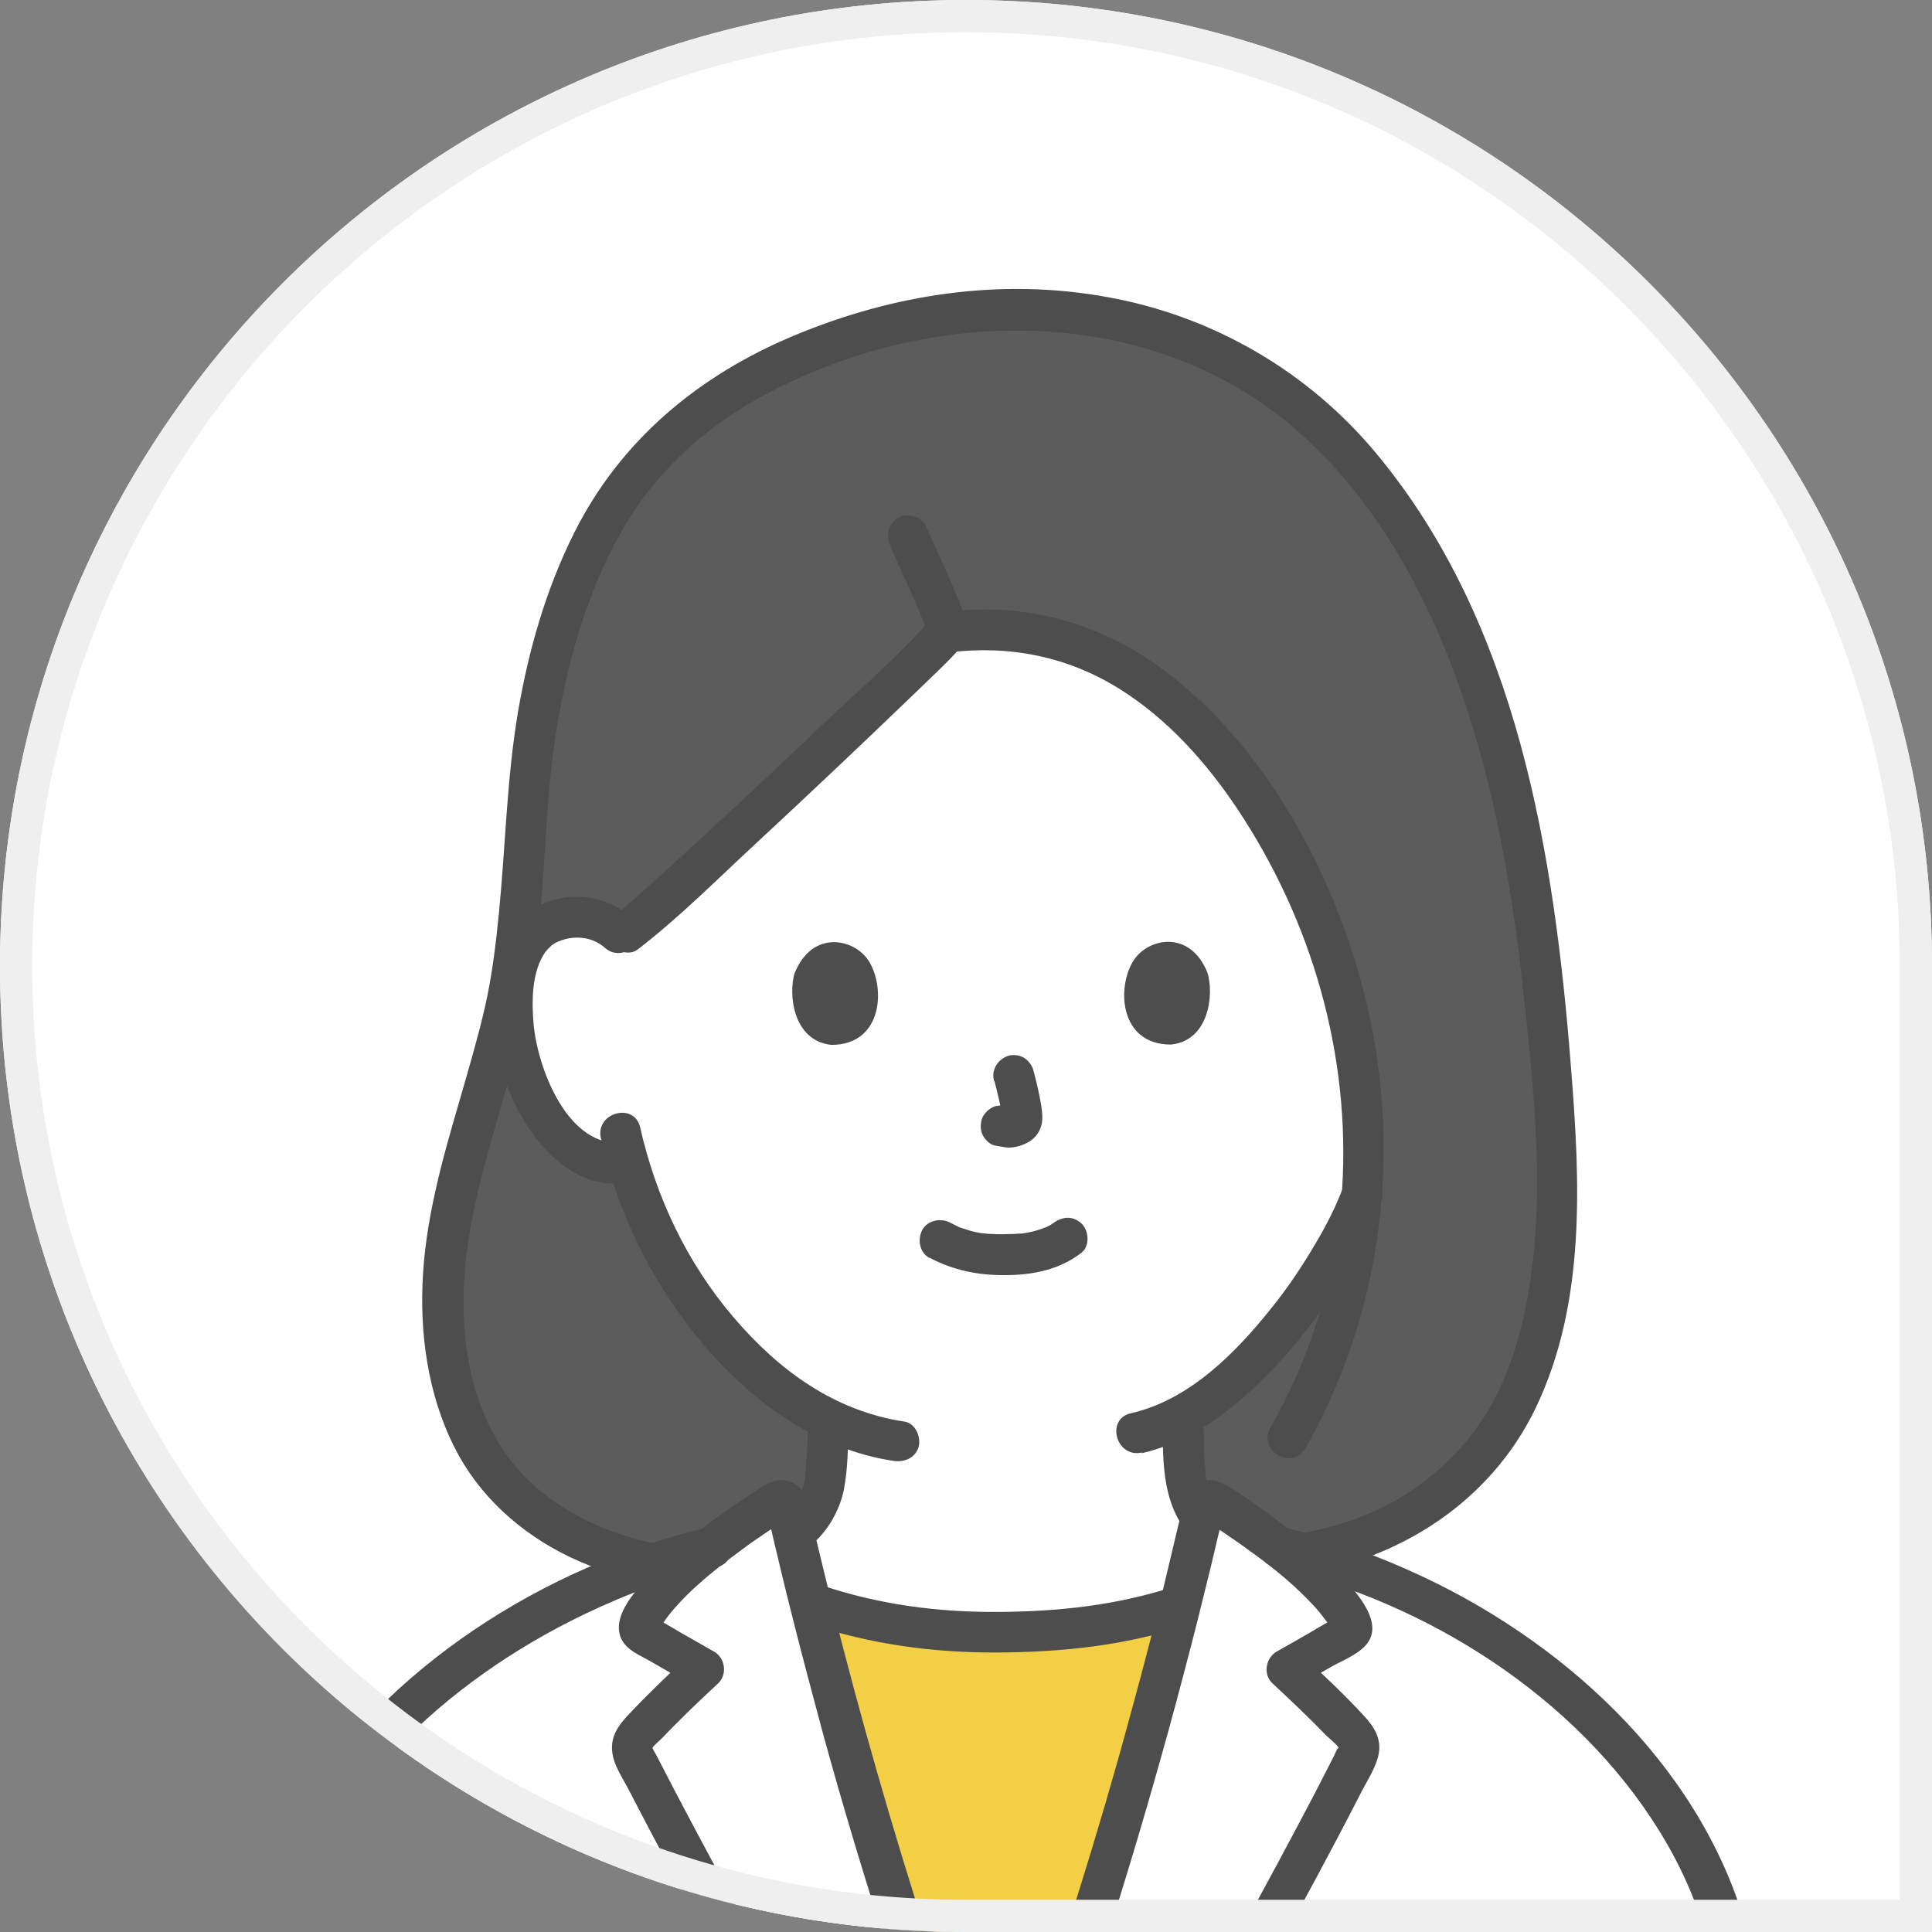 <?xml version="1.0" encoding="UTF-8"?>
<svg id="_レイヤー_2" data-name="レイヤー 2" xmlns="http://www.w3.org/2000/svg" width="60" height="60" xmlns:xlink="http://www.w3.org/1999/xlink" viewBox="0 0 60 60">
  <rect x="0" y="0" width="60" height="60" fill="#808080" stroke="none"/>
  <defs>
    <style>
      .cls-1 {
        fill: none;
      }

      .cls-2 {
        fill: #efefef;
      }

      .cls-3 {
        fill: #5c5c5c;
      }

      .cls-4 {
        fill: #4d4d4d;
      }

      .cls-5 {
        fill: #fff;
      }

      .cls-6 {
        fill: #f2cf44;
      }

      .cls-7 {
        clip-path: url(#clippath);
      }
    </style>
    <clipPath id="clippath">
      <path class="cls-1" d="M30,0h0C46.56,0,60,13.44,60,30v30h-30C13.44,60,0,46.56,0,30H0C0,13.44,13.44,0,30,0Z"/>
    </clipPath>
  </defs>
  <g id="conts">
    <g>
      <path class="cls-5" d="M60,60h-30C13.43,60,0,46.57,0,30h0C0,13.43,13.43,0,30,0h0c16.57,0,30,13.43,30,30v30Z"/>
      <g class="cls-7">
        <g>
          <path class="cls-5" d="M20.27,38.14c-.33-.72-.58-1.41-.77-2.05-.61.15-1.27-.08-1.71-.43-.98-.81-1.39-1.94-1.64-2.68-.35-1.04-.36-2.72.16-3.63.18-.3.59-.82,1.55-.85.44-.01.96.13,1.34.5,0,0,.04.04.09.08l.17-.13c1.04-.79,9.09-8.36,9.91-9.3.05,0,.09-.01.09-.01,5.75-.76,9.29,4.17,11.08,8.03,1.38,2.98,1.98,6.24,1.74,9.45-.09.23-.17.41-.23.54-.4,1.07-2.57,4.78-5.32,6.31,0,.57,0,.78.04,1.51.02.32.05.68.17.99.16.42.38.78.73,1.06.74.6,1.5.88,2.43,1.23,0,0-1.64,4.6-9.87,4.6s-8.9-4.23-8.9-4.23c.37-.14.98-.37.98-.37.94-.35,1.7-.64,2.43-1.23.35-.28.57-.64.73-1.06.12-.32.15-.67.17-.99.05-.67.04-.9.04-1.38-1.29-.62-2.44-1.6-3.53-2.93-.82-.99-1.43-2.02-1.89-3.01h0Z"/>
          <path class="cls-5" d="M53.71,60.37c-1.55-6.19-7.75-10.82-13.96-12.3-.7-.55-1.44-1.05-2.04-1.44-.12-.08-.29-.01-.32.13-1.03,4.54-2.32,9.19-3.74,13.61h20.06s0,0,0,0Z"/>
          <path class="cls-5" d="M28.2,60.37c-1.43-4.42-2.71-9.07-3.74-13.61-.03-.15-.2-.21-.32-.13-.6.39-1.34.89-2.04,1.43-6.21,1.49-12.4,6.12-13.95,12.3h20.06Z"/>
          <path class="cls-3" d="M20.27,48.59c.6-.2,1.21-.38,1.81-.53.7-.55,1.44-1.05,2.04-1.43.12-.08.29-.01.32.13.06.28.13.56.19.83.04-.03.07-.05.11-.08.35-.28.57-.64.73-1.06.12-.32.15-.67.17-.99.05-.67.04-.9.04-1.38-1.29-.62-2.44-1.6-3.53-2.93-.82-.99-1.43-2.02-1.89-3.01-.33-.72-.58-1.41-.77-2.05-.61.15-1.27-.08-1.71-.43-.98-.81-1.39-1.94-1.64-2.68-.35-1.04-.36-2.72.16-3.63.18-.3.59-.82,1.55-.85.44-.01.96.13,1.34.5,0,0,.04.04.09.08.09-.06.17-.13.17-.13,1.04-.79,9.09-8.36,9.91-9.3.05,0,.09-.01.09-.01,5.75-.76,9.29,4.17,11.08,8.03,1.38,2.98,1.98,6.24,1.74,9.45-.09.23-.17.41-.23.54-.4,1.07-2.57,4.78-5.32,6.31,0,.57,0,.78.04,1.51.02.32.05.68.17.99.09.24.21.46.35.66.03-.12.06-.23.08-.35.03-.15.2-.21.32-.13.6.39,1.34.89,2.04,1.44.25.06.5.13.75.2,3.13-.53,5.74-2.42,6.94-5.58.85-2.24.98-5.08.84-7.45-.45-7.22-1.44-15.72-6.56-21.31-3.85-4.2-9.98-5.26-15.3-3.47-3.65,1.22-6.39,3.01-8.11,6.55-1.27,2.62-1.81,5.63-1.97,8.52-.08,1.35-.18,2.7-.34,4.04-.39,3.46-1.99,6.5-2.23,9.98-.13,1.84.17,3.92,1.1,5.51,1.16,1.97,3.22,3.07,5.4,3.53h0Z"/>
          <path class="cls-6" d="M28.2,60.37c-1.11-3.45-2.14-7.03-3.03-10.59,1.87.66,3.88.97,5.88.91,1.9.05,3.81-.22,5.6-.81-.88,3.53-1.9,7.08-3,10.49h-5.45Z"/>
          <path class="cls-4" d="M19.67,28.53c-.78-.71-1.9-.88-2.87-.44-.71.32-1.13.98-1.33,1.71-.48,1.73-.03,3.75.95,5.23.66.99,1.69,1.87,2.96,1.71.34-.04.63-.26.63-.63,0-.31-.29-.68-.63-.63-1.73.22-2.69-2.3-2.81-3.69-.06-.73-.06-1.64.39-2.26-.06.09.06-.07.07-.07.02-.02.08-.08.1-.1.13-.1.29-.16.45-.2.42-.1.87-.02,1.2.27.6.54,1.5-.35.9-.9h0Z"/>
          <path class="cls-4" d="M24.68,30.21c-.2.64-.07,2.11,1.14,2.24,1.6,0,1.69-1.79,1.15-2.62-.44-.68-1.74-.97-2.29.39h0Z"/>
          <path class="cls-4" d="M37.5,30.21c.2.64.07,2.11-1.14,2.23-1.6,0-1.69-1.79-1.15-2.62.44-.68,1.74-.97,2.29.39Z"/>
          <path class="cls-4" d="M24.97,48.14s.24-.19.14-.11c-.05.04-.04.03.04-.03.04-.03.07-.05.11-.08.06-.05.12-.11.17-.16.13-.14.25-.29.35-.45.2-.32.36-.69.43-1.06.12-.64.13-1.31.13-1.97,0-.33-.29-.65-.63-.63s-.63.28-.63.63c0,.22,0,.44-.01.66,0,.15-.02.3-.03.45,0,.08-.01.16-.02.24,0,.04,0,.08-.01.12,0,.01-.02.17,0,.09,0-.07,0,.05-.01.06,0,.04-.02.08-.02.12-.02.08-.04.16-.07.23,0,.01-.05.12-.02.05.03-.07-.02.03-.02.04-.03.07-.07.14-.11.21-.03.06-.07.12-.11.17-.02.03-.04.06-.06.08.03-.04.05-.06,0,0-.05.06-.11.11-.16.17-.01,0-.09.09-.03.03.09-.09-.24.18-.05.04-.14.1-.24.21-.29.38-.04.15-.02.35.06.49.17.26.58.44.87.23h0Z"/>
          <path class="cls-4" d="M36.11,44.28c0,1.07,0,2.25.65,3.16.19.27.56.43.87.23.26-.17.44-.58.23-.87-.08-.11-.15-.22-.21-.34-.03-.06-.07-.12-.09-.18.05.15-.02-.06-.03-.09-.04-.13-.08-.26-.09-.4.01.17,0-.05,0-.08,0-.07-.01-.13-.02-.2-.03-.41-.04-.82-.04-1.23,0-.33-.29-.65-.63-.63s-.63.28-.63.63h0Z"/>
          <path class="cls-4" d="M35.46,45.13c1.57-.36,2.92-1.41,4.01-2.55,1.02-1.06,1.91-2.28,2.63-3.56.34-.61.59-1.16.81-1.75.12-.32-.14-.69-.44-.78-.36-.1-.66.12-.78.44-.08.22-.18.43-.27.64.08-.18-.08.16-.11.22-.14.28-.29.55-.45.82-.41.7-.87,1.39-1.38,2.02-1.12,1.4-2.55,2.85-4.36,3.26-.79.18-.46,1.4.34,1.22h0Z"/>
          <path class="cls-4" d="M18.66,35.34c.53,2.38,1.64,4.61,3.23,6.47,1.53,1.78,3.5,3.2,5.86,3.56.34.05.68-.09.78-.44.08-.3-.1-.73-.44-.78-2.18-.33-3.9-1.59-5.3-3.23-1.45-1.69-2.42-3.74-2.91-5.91-.18-.79-1.4-.46-1.22.34h0Z"/>
          <path class="cls-4" d="M28.87,39.06c.73.39,1.52.55,2.35.54.85,0,1.7-.17,2.37-.7.26-.2.23-.68,0-.9-.28-.26-.62-.22-.9,0,.19-.15.05-.04,0,0-.05.03-.09.06-.14.08-.03.01-.05.03-.08.04-.07.04-.06-.01.03-.01-.05,0-.15.06-.2.07-.18.06-.37.1-.56.13.1-.01,0,0-.05,0-.05,0-.11,0-.16.01-.13,0-.26.01-.4.01-.12,0-.24,0-.35-.01-.05,0-.11,0-.16-.01-.01,0-.21-.03-.07,0-.18-.03-.35-.06-.52-.12-.07-.02-.14-.05-.22-.07-.16-.05.1.05-.04-.02-.09-.04-.18-.09-.26-.13-.29-.15-.7-.08-.87.23-.15.29-.09.7.23.87h0Z"/>
          <path class="cls-4" d="M30.88,33.56c.1.39.2.78.26,1.18l-.02-.17c0,.05,0,.11,0,.16l.02-.17s0,.05-.02.07l.06-.15s-.02.03-.03.05l.1-.13s-.02.03-.04.04l.13-.1s-.06.03-.09.05l.15-.06c-.05.02-.1.04-.16.05l.17-.02s-.1,0-.15,0l.17.02c-.06,0-.11-.02-.17-.03-.08-.03-.17-.03-.25-.01-.08,0-.16.03-.24.08-.13.08-.26.23-.29.38-.04.16-.03.34.06.49.08.13.22.27.38.29.13.02.25.05.39.06.2,0,.39-.05.57-.14.22-.1.4-.31.46-.55.05-.2.03-.38,0-.59-.06-.38-.15-.76-.25-1.13-.04-.15-.16-.3-.29-.38s-.34-.11-.49-.06c-.33.11-.53.44-.44.78h0Z"/>
          <path class="cls-4" d="M27.65,16.97c.18.4.36.8.54,1.19.11.24.22.49.32.74.02.04.07.16,0-.02.01.03.02.06.03.08.02.06.05.12.07.18.04.11.09.21.13.32.06.16.14.29.29.38.14.08.34.11.49.06.3-.1.57-.45.44-.78-.36-.95-.8-1.87-1.21-2.8-.14-.3-.6-.4-.87-.23-.31.2-.37.54-.23.87h0Z"/>
          <path class="cls-4" d="M28.95,19.18c-1.02,1.18-2.25,2.22-3.38,3.3-1.63,1.55-3.27,3.09-4.94,4.6-.33.3-.65.59-.98.88-.12.1-.24.21-.35.31-.06.05-.36.29-.14.12-.27.21-.41.55-.23.87.16.27.59.44.87.23,1.3-1,2.48-2.19,3.68-3.3,1.66-1.54,3.31-3.1,4.94-4.67.48-.47.99-.93,1.43-1.43.53-.61-.36-1.51-.9-.9h0Z"/>
          <path class="cls-4" d="M29.48,20.26c1.87-.23,3.68.13,5.28,1.13,1.49.93,2.69,2.27,3.66,3.72,2.32,3.48,3.53,7.65,3.26,11.84-.17,2.6-.94,5.13-2.23,7.39-.4.71.69,1.35,1.09.64,2.46-4.32,3.05-9.51,1.78-14.31-1-3.77-3.15-7.69-6.37-10-1.88-1.35-4.17-1.96-6.47-1.67-.34.04-.63.26-.63.63,0,.31.29.68.63.63h0Z"/>
          <path class="cls-4" d="M20.28,47.95c.17,0-.19-.06-.18-.06-.08-.02-.15-.04-.23-.06-.19-.05-.38-.11-.57-.17-.36-.12-.72-.26-1.06-.43-.69-.34-1.34-.77-1.88-1.31-1.17-1.16-1.75-2.76-1.91-4.38-.38-3.7,1.32-7.07,1.99-10.62.37-1.96.43-3.97.58-5.96.14-1.88.45-3.76,1.03-5.56.49-1.52,1.18-3.03,2.19-4.28.89-1.1,1.98-1.99,3.21-2.69,5.25-2.98,12.34-3.12,16.99,1.08,2.32,2.09,3.88,4.96,4.9,7.87,1.06,3.01,1.62,6.19,1.96,9.35.35,3.24.73,6.66.08,9.88-.31,1.53-.87,3.02-1.9,4.22-.9,1.05-2.06,1.86-3.36,2.33-.71.26-1.44.43-2.18.53-.34.05-.52.48-.44.78.1.36.44.49.78.44,3.16-.44,6.01-2.27,7.41-5.18,1.57-3.27,1.38-7.04,1.1-10.56-.52-6.65-1.65-13.8-6.05-19.09-2.12-2.55-5.07-4.26-8.33-4.85-3.32-.61-6.67-.1-9.77,1.2-2.94,1.23-5.37,3.24-6.81,6.12-.87,1.74-1.41,3.62-1.74,5.54-.35,2.06-.39,4.14-.59,6.21-.1,1.02-.22,2.02-.45,3.02-.22.95-.5,1.89-.77,2.83-.55,1.88-1.09,3.78-1.16,5.75-.07,1.82.25,3.74,1.15,5.34.82,1.46,2.17,2.57,3.7,3.24.38.16.76.31,1.15.43.35.11.79.27,1.15.27.81,0,.82-1.27,0-1.27h0Z"/>
          <path class="cls-4" d="M25.17,50.44c1.88.63,3.83.89,5.81.88s3.91-.21,5.81-.82c.77-.25.44-1.47-.34-1.22-1.8.58-3.59.77-5.47.78s-3.69-.23-5.47-.83c-.77-.26-1.11.96-.34,1.22h0Z"/>
          <path class="cls-4" d="M21.92,47.45c-4.99,1.19-9.95,4.31-12.72,8.81-.75,1.22-1.32,2.55-1.68,3.93-.2.79,1.02,1.13,1.22.34,1.21-4.74,5.09-8.32,9.39-10.39,1.42-.68,2.62-1.11,4.13-1.47.79-.19.46-1.41-.34-1.22h0Z"/>
          <path class="cls-4" d="M39.59,48.67c4.73,1.1,9.36,4.02,11.94,8.19.71,1.14,1.24,2.37,1.57,3.67.2.79,1.42.45,1.22-.34-1.3-5.08-5.46-9.01-10.08-11.2-1.38-.65-2.83-1.19-4.31-1.54-.79-.18-1.13,1.04-.34,1.22h0Z"/>
          <path class="cls-4" d="M39.59,60.69c.92-1.68,1.83-3.36,2.7-5.06.19-.37.46-.77.53-1.18.08-.45-.14-.81-.43-1.13-.62-.68-1.3-1.31-1.97-1.94l-.13.99c.35-.2.71-.41,1.06-.61.34-.19.78-.36,1.05-.65.58-.62-.13-1.47-.54-1.95-.52-.62-1.15-1.14-1.78-1.63-.63-.48-1.27-.97-1.95-1.38-.31-.19-.64-.26-.97-.07-.36.21-.41.64-.5,1.01-.2.84-.4,1.68-.6,2.52-.41,1.66-.86,3.32-1.32,4.97-.53,1.88-1.1,3.76-1.7,5.62-.25.78.97,1.11,1.22.34.73-2.25,1.4-4.52,2.03-6.8.31-1.13.61-2.27.9-3.41.14-.57.28-1.14.42-1.7.07-.3.14-.59.21-.89.03-.12.06-.25.09-.37.01-.05.12-.37.03-.28l-.28.16c-.17-.03-.2-.02-.11.04.03.02.07.05.1.07.09.06.18.12.27.18.19.13.38.26.57.39.39.28.78.56,1.15.86.36.29.7.6,1.02.93.15.15.29.31.42.48.06.08.28.36.28.41l.09-.32c.11-.09.08-.09-.07.01-.09.05-.18.1-.27.15-.15.09-.31.18-.46.27-.33.19-.66.38-1,.57-.35.2-.43.72-.13.99.57.53,1.13,1.06,1.67,1.62.09.09.37.3.4.42-.03-.13-.13.15-.16.21-.19.38-.39.75-.58,1.13-.77,1.47-1.56,2.94-2.36,4.39-.39.71.7,1.35,1.09.64h0Z"/>
          <path class="cls-4" d="M28.81,60.2c-1.11-3.45-2.11-6.93-2.99-10.45-.21-.86-.42-1.71-.62-2.57-.09-.39-.13-.87-.52-1.1-.36-.21-.72-.1-1.04.11-1.17.76-2.35,1.58-3.32,2.59-.43.45-1.2,1.21-1.09,1.9.07.49.55.68.93.89.46.27.93.53,1.39.8l-.13-.99c-.65.61-1.3,1.23-1.92,1.89-.3.32-.53.65-.49,1.1.03.44.35.88.54,1.26.88,1.7,1.78,3.38,2.7,5.06.39.71,1.49.08,1.09-.64-.8-1.46-1.59-2.92-2.36-4.39-.18-.35-.37-.71-.55-1.06-.04-.09-.1-.17-.14-.26-.03-.08-.04-.07-.05-.01.01-.09.27-.29.34-.37.55-.58,1.13-1.13,1.72-1.68.3-.28.22-.8-.13-.99l-1-.57-.46-.27-.27-.15c-.15-.1-.17-.11-.07-.02l.09.32c0,.1.07-.09.09-.12.05-.08.1-.16.16-.24.11-.15.24-.3.37-.44.33-.36.7-.69,1.08-1,.37-.3.75-.58,1.13-.86.19-.13.38-.26.57-.39.09-.06.18-.12.27-.18.04-.03.09-.06.13-.09.14-.07.11-.09-.09-.05l-.28-.16c-.06-.06.02.25.03.29.03.15.07.29.1.44.07.29.14.59.21.88.13.54.26,1.08.4,1.62.29,1.16.6,2.31.91,3.47.62,2.27,1.3,4.52,2.02,6.76.25.77,1.47.44,1.22-.34h0Z"/>
        </g>
      </g>
      <path class="cls-2" d="M30,1c15.99,0,29,13.01,29,29v29h-29c-15.99,0-29-13.01-29-29S14.01,1,30,1M30,0C13.43,0,0,13.43,0,30s13.43,30,30,30h30v-30C60,13.43,46.57,0,30,0h0Z"/>
    </g>
  </g>
</svg>